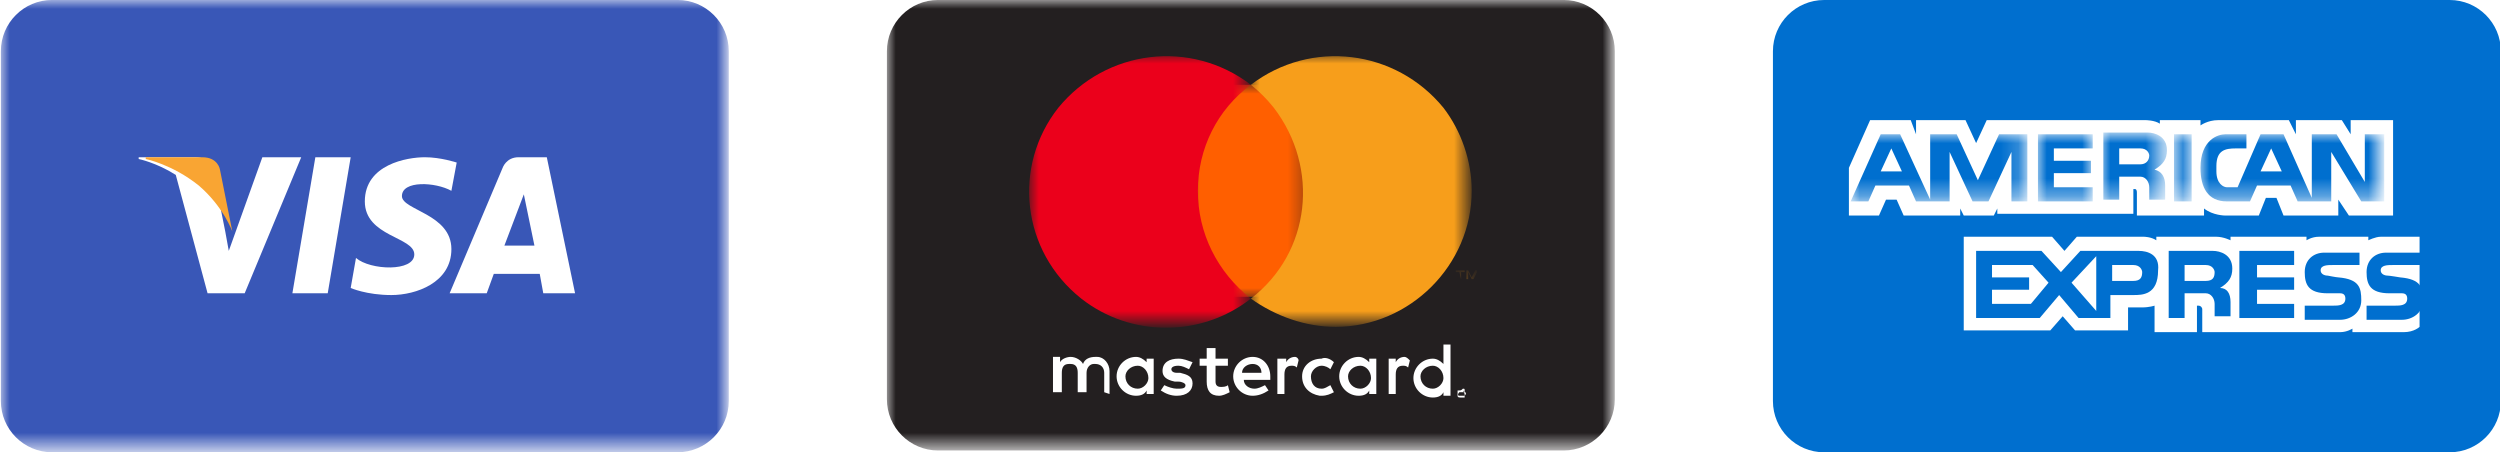 <?xml version="1.0" encoding="utf-8"?>
<!-- Generator: Adobe Illustrator 27.0.0, SVG Export Plug-In . SVG Version: 6.00 Build 0)  -->
<svg version="1.1" id="Layer_1" xmlns="http://www.w3.org/2000/svg" xmlns:xlink="http://www.w3.org/1999/xlink" x="0px" y="0px"
	 viewBox="0 0 141.5 25.6" style="enable-background:new 0 0 141.5 25.6;" xml:space="preserve">
<style type="text/css">
	.st0{filter:url(#Adobe_OpacityMaskFilter);}
	.st1{fill-rule:evenodd;clip-rule:evenodd;fill:#FFFFFF;}
	.st2{mask:url(#mask-4_00000049195489185841604520000005794309952547686546_);fill-rule:evenodd;clip-rule:evenodd;fill:#3957B7;}
	.st3{fill-rule:evenodd;clip-rule:evenodd;fill:#F9A533;}
	.st4{filter:url(#Adobe_OpacityMaskFilter_00000046310678516673253130000004523552931767226010_);}
	.st5{mask:url(#mask-6_00000146464465922308125200000018194517083805249962_);fill-rule:evenodd;clip-rule:evenodd;fill:#231F20;}
	.st6{filter:url(#Adobe_OpacityMaskFilter_00000036939505110489188960000018033597941490869409_);}
	.st7{mask:url(#mask-8_00000183228568247122789010000013382469969653260980_);fill-rule:evenodd;clip-rule:evenodd;fill:#FF5F00;}
	.st8{filter:url(#Adobe_OpacityMaskFilter_00000047779074992468613640000004668213769112874910_);}
	.st9{mask:url(#mask-8_00000045587184835812577780000001364333920225481861_);fill-rule:evenodd;clip-rule:evenodd;fill:#EB001B;}
	.st10{filter:url(#Adobe_OpacityMaskFilter_00000033362392459126290930000017489429432662842755_);}
	.st11{mask:url(#mask-8_00000026873358620232708120000010395454629386919599_);fill-rule:evenodd;clip-rule:evenodd;fill:#F79E1B;}
	.st12{filter:url(#Adobe_OpacityMaskFilter_00000044138489657668171290000014001707533294228907_);}
	.st13{mask:url(#mask-8_00000157309367743664332840000005436745488335793576_);fill-rule:evenodd;clip-rule:evenodd;fill:#F79E1B;}
	.st14{fill-rule:evenodd;clip-rule:evenodd;fill:#006FCF;}
	.st15{filter:url(#Adobe_OpacityMaskFilter_00000106135055941858747730000002200558861957509040_);}
	.st16{mask:url(#mask-10_00000106865357359759086480000014180138872118738336_);fill-rule:evenodd;clip-rule:evenodd;fill:#006FCF;}
	.st17{filter:url(#Adobe_OpacityMaskFilter_00000040570298060361248180000012956164264793851021_);}
	.st18{mask:url(#mask-10_00000011014008774400621600000015985792974301986490_);fill-rule:evenodd;clip-rule:evenodd;fill:#006FCF;}
	.st19{filter:url(#Adobe_OpacityMaskFilter_00000026857424890327628520000012347383166035997362_);}
	.st20{mask:url(#mask-10_00000146492331537674033790000004201332444428942766_);fill-rule:evenodd;clip-rule:evenodd;fill:#006FCF;}
	.st21{filter:url(#Adobe_OpacityMaskFilter_00000054244126630911282890000010904980808919499705_);}
	.st22{mask:url(#mask-10_00000035514875912246763630000009739304942495375531_);fill-rule:evenodd;clip-rule:evenodd;fill:#006FCF;}
	.st23{filter:url(#Adobe_OpacityMaskFilter_00000025411628185511542890000012645083597951707561_);}
	.st24{mask:url(#mask-10_00000167367181740043202110000007360805161753252761_);fill-rule:evenodd;clip-rule:evenodd;fill:#006FCF;}
</style>
<g id="DESIGN-1440">
	<g id="ISHIW" transform="translate(-173, -464)">
		<g id="HEADER-DATA" transform="translate(107, 160)">
			<g id="OPTION" transform="translate(0, 146)">
				<g id="OPTION-BUY" transform="translate(49, 50)">
					<g id="Payment-methods" transform="translate(17, 108)">
						<g id="Group-14" transform="translate(50.149, 0)">
							<g id="Group-3_00000085962229823776210880000003413392036176384432_" transform="translate(0, 0.698)">
								<g id="Clip-2_00000033332326340162684140000008723185304543744133_">
								</g>
								<defs>
									<filter id="Adobe_OpacityMaskFilter" filterUnits="userSpaceOnUse" x="-50.1" y="-0.7" width="41.2" height="25.6">
										<feColorMatrix  type="matrix" values="1 0 0 0 0  0 1 0 0 0  0 0 1 0 0  0 0 0 1 0"/>
									</filter>
								</defs>
								
									<mask maskUnits="userSpaceOnUse" x="-50.1" y="-0.7" width="41.2" height="25.6" id="mask-4_00000049195489185841604520000005794309952547686546_">
									<g class="st0">
										<polygon id="path-3_00000021800063586703695830000016454455400964800680_" class="st1" points="-50.1,-0.7 -8.9,-0.7 
											-8.9,24.9 -50.1,24.9 										"/>
									</g>
								</mask>
								<path id="Fill-1_00000024698115618481444550000005954500562940767918_" class="st2" d="M-8.9,22c0,1.6-1.3,2.9-2.9,2.9
									h-35.4c-1.6,0-2.9-1.3-2.9-2.9V2.2c0-1.6,1.3-2.9,2.9-2.9h35.4c1.6,0,2.9,1.3,2.9,2.9V22z"/>
							</g>
							<polygon id="Fill-4_00000126317076045638558940000017185290755704780969_" class="st1" points="-31.6,16.6 -33.6,16.6 
								-32.3,8.9 -30.3,8.9 							"/>
							<path id="Fill-6_00000164494566894666626420000006479383410242802818_" class="st1" d="M-35.3,8.9l-1.9,5.3l-0.2-1.1v0
								l-0.7-3.5c0,0-0.1-0.7-1-0.7h-3.2l0,0.1c0,0,1,0.2,2.1,0.9l1.8,6.7h2.1l3.2-7.7H-35.3z"/>
							<path id="Fill-8_00000023279638756009462580000005319322850467309229_" class="st1" d="M-21.6,13.9l1.1-2.9l0.6,2.9H-21.6z
								 M-19.4,16.6h1.8l-1.6-7.7h-1.6c-0.7,0-0.9,0.6-0.9,0.6l-3,7.1h2.1l0.4-1.1h2.6L-19.4,16.6z"/>
							<path id="Fill-10_00000023262995746215793580000010742616065751868074_" class="st1" d="M-24.6,10.8l0.3-1.6
								c0,0-0.9-0.3-1.8-0.3c-1,0-3.4,0.4-3.4,2.5c0,2,2.8,2,2.8,3c0,1-2.5,0.9-3.3,0.2l-0.3,1.7c0,0,0.9,0.4,2.3,0.4
								c1.4,0,3.4-0.7,3.4-2.6c0-2-2.8-2.2-2.8-3C-27.4,10.2-25.5,10.3-24.6,10.8"/>
							<path id="Fill-12_00000181072726882161705650000004971040100908766099_" class="st3" d="M-37,13.1l-0.7-3.5
								c0,0-0.1-0.7-1-0.7h-3.2l0,0.1c0,0,1.5,0.3,3,1.5C-37.5,11.7-37,13.1-37,13.1"/>
						</g>
						<g id="Group-11" transform="translate(100.299, 0)">
							<g id="Group-3_00000127755245827881844150000012188972144772165034_" transform="translate(0, 0.698)">
								<g id="Clip-2_00000178164854710875801130000005920479886197572536_">
								</g>
								<defs>
									
										<filter id="Adobe_OpacityMaskFilter_00000151528964398407755440000012042017386401636022_" filterUnits="userSpaceOnUse" x="-50.1" y="-0.7" width="41.2" height="25.6">
										<feColorMatrix  type="matrix" values="1 0 0 0 0  0 1 0 0 0  0 0 1 0 0  0 0 0 1 0"/>
									</filter>
								</defs>
								
									<mask maskUnits="userSpaceOnUse" x="-50.1" y="-0.7" width="41.2" height="25.6" id="mask-6_00000146464465922308125200000018194517083805249962_">
									<g style="filter:url(#Adobe_OpacityMaskFilter_00000151528964398407755440000012042017386401636022_);">
										<polygon id="path-5_00000104675760274803629770000004264985960040888711_" class="st1" points="-50.1,-0.7 -8.9,-0.7 
											-8.9,24.9 -50.1,24.9 										"/>
									</g>
								</mask>
								<path id="Fill-1_00000149353458089208266040000000831853545179871635_" class="st5" d="M-8.9,21.9c0,1.6-1.3,2.9-2.9,2.9
									h-35.4c-1.6,0-2.9-1.3-2.9-2.9V2.2c0-1.6,1.3-2.9,2.9-2.9h35.4c1.6,0,2.9,1.3,2.9,2.9V21.9z"/>
							</g>
							<path id="Fill-4_00000005986213443222136370000008849956361628293266_" class="st1" d="M-36.6,21.3c0-0.3,0.3-0.6,0.7-0.6
								c0.3,0,0.6,0.3,0.6,0.7c0,0.3-0.3,0.6-0.6,0.6C-36.3,22-36.6,21.7-36.6,21.3C-36.6,21.3-36.6,21.3-36.6,21.3L-36.6,21.3z
								 M-35,21.3v-1h-0.4v0.2c-0.2-0.2-0.4-0.3-0.6-0.3c-0.6,0-1.1,0.5-1.1,1.1s0.5,1.1,1.1,1.1c0.3,0,0.5-0.1,0.6-0.3v0.2h0.4
								V21.3z M-19.9,21.3c0-0.3,0.3-0.6,0.7-0.6c0.3,0,0.6,0.3,0.6,0.7c0,0.3-0.3,0.6-0.6,0.6C-19.6,22-19.9,21.7-19.9,21.3
								C-19.9,21.3-19.9,21.3-19.9,21.3z M-17.5,22.2L-17.5,22.2L-17.5,22.2C-17.5,22.2-17.5,22.2-17.5,22.2
								C-17.4,22.2-17.4,22.2-17.5,22.2C-17.4,22.2-17.4,22.2-17.5,22.2C-17.5,22.2-17.5,22.2-17.5,22.2L-17.5,22.2z M-17.5,22.1
								C-17.5,22.1-17.4,22.1-17.5,22.1C-17.4,22.2-17.4,22.2-17.5,22.1c0.1,0.1,0.1,0.1,0.1,0.1c0,0,0,0,0,0l0.1,0.1h0l-0.1-0.1h0
								v0.1h0L-17.5,22.1L-17.5,22.1z M-17.5,22.4C-17.5,22.4-17.4,22.4-17.5,22.4c0.1,0,0.1,0,0.1,0c0.1-0.1,0.1-0.2,0-0.2
								c0,0,0,0,0,0c0,0,0,0-0.1,0s0,0-0.1,0c0,0,0,0-0.1,0c-0.1,0.1-0.1,0.2,0,0.2C-17.6,22.4-17.6,22.4-17.5,22.4
								C-17.5,22.4-17.5,22.4-17.5,22.4L-17.5,22.4z M-17.5,22C-17.5,22-17.4,22-17.5,22c0.1,0,0.1,0,0.1,0.1c0,0,0,0,0,0.1
								c0,0.1,0,0.1,0,0.2c0,0,0,0,0,0.1c0,0,0,0-0.1,0c0,0-0.1,0-0.1,0c-0.1,0-0.2,0-0.2-0.1c0-0.1,0-0.1,0-0.2c0,0,0,0,0-0.1
								C-17.6,22.1-17.6,22.1-17.5,22C-17.5,22-17.5,22-17.5,22L-17.5,22z M-18.2,21.3v-1.8h-0.4v1.1c-0.2-0.2-0.4-0.3-0.6-0.3
								c-0.6,0-1.1,0.5-1.1,1.1s0.5,1.1,1.1,1.1c0.3,0,0.5-0.1,0.6-0.3v0.2h0.4V21.3z M-29.4,20.6c0.3,0,0.5,0.2,0.5,0.5H-30
								C-30,20.8-29.7,20.6-29.4,20.6L-29.4,20.6z M-29.4,20.2c-0.6,0-1.1,0.5-1.1,1.1c0,0.6,0.5,1.1,1.1,1.1c0.3,0,0.6-0.1,0.9-0.3
								l-0.2-0.3c-0.2,0.1-0.4,0.2-0.6,0.2c-0.3,0-0.6-0.2-0.6-0.5h1.5v-0.2C-28.4,20.7-28.8,20.2-29.4,20.2L-29.4,20.2z M-24,21.3
								c0-0.3,0.3-0.6,0.7-0.6c0.3,0,0.6,0.3,0.6,0.7c0,0.3-0.3,0.6-0.6,0.6C-23.7,22-24,21.7-24,21.3C-24,21.3-24,21.3-24,21.3z
								 M-22.4,21.3v-1h-0.4v0.2c-0.2-0.2-0.4-0.3-0.6-0.3c-0.6,0-1.1,0.5-1.1,1.1s0.5,1.1,1.1,1.1c0.3,0,0.5-0.1,0.6-0.3v0.2h0.4
								V21.3z M-26.6,21.3c0,0.6,0.4,1,1,1.1c0,0,0.1,0,0.1,0c0.3,0,0.5-0.1,0.7-0.2l-0.2-0.4c-0.2,0.1-0.3,0.2-0.5,0.2
								c-0.4,0-0.6-0.3-0.6-0.7c0-0.3,0.3-0.6,0.6-0.6c0.2,0,0.4,0.1,0.5,0.2l0.2-0.4c-0.2-0.2-0.5-0.3-0.7-0.2
								c-0.6,0-1.1,0.4-1.1,1C-26.6,21.2-26.6,21.3-26.6,21.3L-26.6,21.3z M-20.8,20.2c-0.2,0-0.4,0.1-0.5,0.3v-0.2h-0.4v2h0.4v-1.1
								c0-0.3,0.1-0.5,0.4-0.5c0.1,0,0.2,0,0.3,0.1l0.1-0.4C-20.6,20.3-20.7,20.2-20.8,20.2L-20.8,20.2z M-32.8,20.5
								c-0.3-0.1-0.5-0.2-0.8-0.2c-0.5,0-0.9,0.2-0.9,0.7c0,0.3,0.2,0.5,0.7,0.6l0.2,0c0.2,0,0.4,0.1,0.4,0.2c0,0.2-0.2,0.2-0.5,0.2
								c-0.2,0-0.5-0.1-0.7-0.2l-0.2,0.3c0.3,0.2,0.6,0.3,0.9,0.3c0.6,0,0.9-0.3,0.9-0.7c0-0.4-0.3-0.5-0.7-0.6l-0.2,0
								c-0.2,0-0.3-0.1-0.3-0.2s0.1-0.2,0.4-0.2c0.2,0,0.4,0.1,0.6,0.2L-32.8,20.5z M-27,20.2c-0.2,0-0.4,0.1-0.5,0.3v-0.2H-28v2
								h0.4v-1.1c0-0.3,0.1-0.5,0.4-0.5c0.1,0,0.2,0,0.3,0.1l0.1-0.4C-26.8,20.3-26.9,20.2-27,20.2L-27,20.2z M-30.8,20.3h-0.7v-0.6
								H-32v0.6h-0.4v0.4h0.4v0.9c0,0.5,0.2,0.8,0.7,0.8c0.2,0,0.4-0.1,0.6-0.2l-0.1-0.4c-0.1,0.1-0.3,0.1-0.4,0.1
								c-0.2,0-0.3-0.1-0.3-0.3v-0.9h0.7L-30.8,20.3z M-37.5,22.3V21c0-0.4-0.3-0.8-0.7-0.8c0,0-0.1,0-0.1,0c-0.3,0-0.6,0.1-0.7,0.4
								c-0.1-0.2-0.4-0.4-0.7-0.4c-0.2,0-0.5,0.1-0.6,0.3v-0.3h-0.4v2h0.5v-1.1c0-0.3,0.1-0.5,0.4-0.5c0,0,0.1,0,0.1,0
								c0.3,0,0.4,0.2,0.4,0.5v1.1h0.5v-1.1c0-0.3,0.2-0.5,0.4-0.5c0,0,0.1,0,0.1,0c0.3,0,0.5,0.2,0.5,0.5v1.1L-37.5,22.3z"/>
							<g id="Clip-7">
							</g>
							<defs>
								
									<filter id="Adobe_OpacityMaskFilter_00000181776999097117141460000005277380989453271215_" filterUnits="userSpaceOnUse" x="-32.9" y="4.8" width="6.8" height="12.1">
									<feColorMatrix  type="matrix" values="1 0 0 0 0  0 1 0 0 0  0 0 1 0 0  0 0 0 1 0"/>
								</filter>
							</defs>
							
								<mask maskUnits="userSpaceOnUse" x="-32.9" y="4.8" width="6.8" height="12.1" id="mask-8_00000183228568247122789010000013382469969653260980_">
								<g style="filter:url(#Adobe_OpacityMaskFilter_00000181776999097117141460000005277380989453271215_);">
									<polygon id="path-7_00000044174446154692248860000008428915131182702264_" class="st1" points="-50.1,25.6 -8.9,25.6 
										-8.9,0 -50.1,0 									"/>
								</g>
							</mask>
							<polygon id="Fill-6_00000098194357809546138660000017210781172751647151_" class="st7" points="-32.9,16.8 -26.1,16.8 
								-26.1,4.8 -32.9,4.8 							"/>
							<defs>
								
									<filter id="Adobe_OpacityMaskFilter_00000124850034306261017270000017472501404666291592_" filterUnits="userSpaceOnUse" x="-42" y="3.1" width="12.5" height="15.3">
									<feColorMatrix  type="matrix" values="1 0 0 0 0  0 1 0 0 0  0 0 1 0 0  0 0 0 1 0"/>
								</filter>
							</defs>
							
								<mask maskUnits="userSpaceOnUse" x="-42" y="3.1" width="12.5" height="15.3" id="mask-8_00000045587184835812577780000001364333920225481861_">
								<g style="filter:url(#Adobe_OpacityMaskFilter_00000124850034306261017270000017472501404666291592_);">
									<polygon id="path-7_00000098937214151337898210000004953479645396518017_" class="st1" points="-50.1,25.6 -8.9,25.6 
										-8.9,0 -50.1,0 									"/>
								</g>
							</mask>
							<path id="Fill-8_00000042725046267045020490000011601043344929696409_" class="st9" d="M-32.5,10.8c0-2.4,1.1-4.6,3-6
								c-3.4-2.6-8.2-2-10.9,1.3c-2.6,3.3-2.1,8.1,1.3,10.8c2.8,2.2,6.8,2.2,9.6,0C-31.4,15.4-32.5,13.2-32.5,10.8"/>
							<defs>
								
									<filter id="Adobe_OpacityMaskFilter_00000076585722488175268090000000367915034467329717_" filterUnits="userSpaceOnUse" x="-29.5" y="3.1" width="12.5" height="15.3">
									<feColorMatrix  type="matrix" values="1 0 0 0 0  0 1 0 0 0  0 0 1 0 0  0 0 0 1 0"/>
								</filter>
							</defs>
							
								<mask maskUnits="userSpaceOnUse" x="-29.5" y="3.1" width="12.5" height="15.3" id="mask-8_00000026873358620232708120000010395454629386919599_">
								<g style="filter:url(#Adobe_OpacityMaskFilter_00000076585722488175268090000000367915034467329717_);">
									<polygon id="path-7_00000104665011507905289860000006121269135622157220_" class="st1" points="-50.1,25.6 -8.9,25.6 
										-8.9,0 -50.1,0 									"/>
								</g>
							</mask>
							<path id="Fill-9" class="st11" d="M-17,10.8c0,4.2-3.5,7.7-7.7,7.7c-1.7,0-3.4-0.6-4.8-1.6c3.4-2.6,3.9-7.4,1.3-10.8
								c-0.4-0.5-0.8-0.9-1.3-1.3c3.4-2.6,8.2-2,10.9,1.3C-17.6,7.4-17,9.1-17,10.8L-17,10.8z"/>
							<defs>
								
									<filter id="Adobe_OpacityMaskFilter_00000013892500304521253930000007872086726144137624_" filterUnits="userSpaceOnUse" x="-17.9" y="15.3" width="1.2" height="0.5">
									<feColorMatrix  type="matrix" values="1 0 0 0 0  0 1 0 0 0  0 0 1 0 0  0 0 0 1 0"/>
								</filter>
							</defs>
							
								<mask maskUnits="userSpaceOnUse" x="-17.9" y="15.3" width="1.2" height="0.5" id="mask-8_00000157309367743664332840000005436745488335793576_">
								<g style="filter:url(#Adobe_OpacityMaskFilter_00000013892500304521253930000007872086726144137624_);">
									<polygon id="path-7_00000034808557135536581980000005854776052923788732_" class="st1" points="-50.1,25.6 -8.9,25.6 
										-8.9,0 -50.1,0 									"/>
								</g>
							</mask>
							<path id="Fill-10_00000036937817303788579600000000982723576805048498_" class="st13" d="M-16.7,15.8v-0.5h-0.1l-0.2,0.4
								l-0.2-0.4h-0.1v0.5h0.1v-0.4l0.2,0.4h0.1l0.2-0.4L-16.7,15.8L-16.7,15.8z M-17.6,15.8v-0.4h0.2v-0.1h-0.5v0.1h0.2L-17.6,15.8
								L-17.6,15.8z"/>
						</g>
						<g id="Group-23" transform="translate(150.448, 0)">
							<path id="Fill-1_00000076597136632038118570000017240847234758938793_" class="st14" d="M-8.9,22.7c0,1.6-1.3,2.9-2.9,2.9
								h-35.4c-1.6,0-2.9-1.3-2.9-2.9V2.9c0-1.6,1.3-2.9,2.9-2.9h35.4c1.6,0,2.9,1.3,2.9,2.9V22.7z"/>
							<path id="Fill-3" class="st1" d="M-37.4,12.2v-0.4l-0.2,0.4h-1.7l-0.2-0.4v0.4h-3.2l-0.4-0.9h-0.6l-0.4,0.9h-1.7V9.5l1.2-2.7
								h2.3l0.3,0.8V6.8h2.8l0.6,1.3l0.6-1.3h9c0,0,0.5,0,0.8,0.2l0-0.2h2.3v0.3c0,0,0.4-0.3,1-0.3h4l0.4,0.8V6.8h2.6l0.5,0.8V6.8
								l2.4,0v5.4h-2.5l-0.6-0.9v0.9h-3.1l-0.4-1h-0.6l-0.4,1h-1.9c0,0-0.7,0-1.2-0.4v0.4h-3.8v-1.3c0-0.2-0.1-0.2-0.1-0.2h-0.1v1.4
								H-37.4z"/>
							<path id="Fill-5" class="st1" d="M-39.2,13.4h4.9l0.7,0.8l0.7-0.8h3.8c0,0,0.4,0,0.7,0.2v-0.2h3.4c0.4,0,0.8,0.2,0.8,0.2
								v-0.2h4.3v0.2c0,0,0.3-0.2,0.7-0.2h2.8v0.2c0,0,0.4-0.2,0.7-0.2h2.2v5.1c0,0-0.3,0.3-0.9,0.3h-2.9v-0.2c0,0-0.3,0.2-0.7,0.2
								h-7.8v-1.3c0-0.1-0.1-0.2-0.2-0.2h-0.1v1.5h-2.4v-1.5c0,0-0.3,0.1-0.7,0.1H-30v1.3h-3l-0.7-0.8l-0.7,0.8h-4.9V13.4z"/>
							<polygon id="Fill-7" class="st14" points="-23.7,14.2 -20.6,14.2 -20.6,15 -22.7,15 -22.7,15.7 -20.6,15.7 -20.6,16.4 
								-22.7,16.4 -22.7,17.2 -20.6,17.2 -20.6,18 -23.7,18 							"/>
							<path id="Fill-9_00000065756171591670429850000002647083995694558134_" class="st14" d="M-14.6,15.7c1.2,0.1,1.3,0.6,1.3,1.3
								c0,0.7-0.6,1.1-1.2,1.1h-2v-0.8h1.6c0.3,0,0.7,0,0.7-0.4c0-0.2-0.1-0.3-0.3-0.3c-0.1,0-0.6,0-0.7,0c-1.1,0-1.3-0.5-1.3-1.2
								c0-0.7,0.5-1.1,1.1-1.1h2V15H-15c-0.3,0-0.7,0-0.7,0.3c0,0.2,0.2,0.3,0.4,0.3C-15.2,15.6-14.6,15.7-14.6,15.7"/>
							<path id="Fill-11" class="st14" d="M-18.1,15.7c1.2,0.1,1.3,0.6,1.3,1.3c0,0.7-0.6,1.1-1.2,1.1h-2v-0.8h1.6
								c0.3,0,0.7,0,0.7-0.4c0-0.2-0.1-0.3-0.3-0.3c-0.1,0-0.6,0-0.7,0c-1.1,0-1.3-0.5-1.3-1.2c0-0.7,0.5-1.1,1.1-1.1h2V15h-1.5
								c-0.3,0-0.7,0-0.7,0.3c0,0.2,0.2,0.3,0.4,0.3C-18.7,15.6-18.2,15.7-18.1,15.7"/>
							<path id="Fill-13" class="st14" d="M-29.7,15.9h-1.2V15h1.2c0.4,0,0.5,0.3,0.5,0.4C-29.2,15.7-29.3,15.9-29.7,15.9z
								 M-31.8,17.6l-1.4-1.6l1.4-1.5V17.6z M-35.5,17.2h-2.2v-0.8h2.1v-0.7h-2.1V15l2.3,0l0.9,1L-35.5,17.2z M-29.4,14.2h-3.3
								l-1.1,1.2l-1.1-1.2h-3.7V18h3.6l1.1-1.3l1.1,1.3h1.8v-1.3h1.3c0.5,0,1.4,0,1.4-1.4C-28.2,14.4-28.9,14.2-29.4,14.2z"/>
							<path id="Fill-15" class="st14" d="M-25.6,15.9h-1.2V15h1.2c0.4,0,0.5,0.3,0.5,0.4C-25.1,15.7-25.2,15.9-25.6,15.9
								 M-24.8,16.3c0.5-0.3,0.7-0.6,0.7-1.1c0-0.8-0.7-1-1.1-1h-2.5V18h0.9v-1.4h1.2c0.3,0,0.5,0.3,0.5,0.6l0,0.7h0.9l0-0.8
								C-24.2,16.6-24.4,16.3-24.8,16.3"/>
							<g id="Clip-18">
							</g>
							<defs>
								
									<filter id="Adobe_OpacityMaskFilter_00000173843332645781647900000010307832793357982390_" filterUnits="userSpaceOnUse" x="-27.4" y="7.6" width="0.9" height="3.8">
									<feColorMatrix  type="matrix" values="1 0 0 0 0  0 1 0 0 0  0 0 1 0 0  0 0 0 1 0"/>
								</filter>
							</defs>
							
								<mask maskUnits="userSpaceOnUse" x="-27.4" y="7.6" width="0.9" height="3.8" id="mask-10_00000106865357359759086480000014180138872118738336_">
								<g style="filter:url(#Adobe_OpacityMaskFilter_00000173843332645781647900000010307832793357982390_);">
									<polygon id="path-9_00000092453951661873297980000005794610230262608526_" class="st1" points="-50.1,25.6 -8.9,25.6 
										-8.9,0 -50.1,0 									"/>
								</g>
							</mask>
							<polygon id="Fill-17" class="st16" points="-27.4,11.4 -26.4,11.4 -26.4,7.6 -27.4,7.6 							"/>
							<defs>
								
									<filter id="Adobe_OpacityMaskFilter_00000144300969524127677780000016339926562191194506_" filterUnits="userSpaceOnUse" x="-35.1" y="7.6" width="3.1" height="3.8">
									<feColorMatrix  type="matrix" values="1 0 0 0 0  0 1 0 0 0  0 0 1 0 0  0 0 0 1 0"/>
								</filter>
							</defs>
							
								<mask maskUnits="userSpaceOnUse" x="-35.1" y="7.6" width="3.1" height="3.8" id="mask-10_00000011014008774400621600000015985792974301986490_">
								<g style="filter:url(#Adobe_OpacityMaskFilter_00000144300969524127677780000016339926562191194506_);">
									<polygon id="path-9_00000132770575938424844340000010776295993008591495_" class="st1" points="-50.1,25.6 -8.9,25.6 
										-8.9,0 -50.1,0 									"/>
								</g>
							</mask>
							<polygon id="Fill-19" class="st18" points="-35.1,7.6 -32,7.6 -32,8.4 -34.2,8.4 -34.2,9.1 -32.1,9.1 -32.1,9.8 -34.2,9.8 
								-34.2,10.6 -32,10.6 -32,11.4 -35.1,11.4 							"/>
							<defs>
								
									<filter id="Adobe_OpacityMaskFilter_00000002346108532421218480000003090278342293120917_" filterUnits="userSpaceOnUse" x="-31.5" y="7.6" width="3.6" height="3.8">
									<feColorMatrix  type="matrix" values="1 0 0 0 0  0 1 0 0 0  0 0 1 0 0  0 0 0 1 0"/>
								</filter>
							</defs>
							
								<mask maskUnits="userSpaceOnUse" x="-31.5" y="7.6" width="3.6" height="3.8" id="mask-10_00000146492331537674033790000004201332444428942766_">
								<g style="filter:url(#Adobe_OpacityMaskFilter_00000002346108532421218480000003090278342293120917_);">
									<polygon id="path-9_00000029751159024537507200000012437033146441594525_" class="st1" points="-50.1,25.6 -8.9,25.6 
										-8.9,0 -50.1,0 									"/>
								</g>
							</mask>
							<path id="Fill-20" class="st20" d="M-29.3,9.3h-1.2V8.4h1.2c0.4,0,0.5,0.3,0.5,0.4C-28.8,9.1-29,9.3-29.3,9.3 M-28.5,9.6
								c0.5-0.3,0.7-0.6,0.7-1.1c0-0.8-0.7-1-1.1-1h-2.5v3.8h0.9V10h1.2c0.3,0,0.5,0.3,0.5,0.6l0,0.7h0.9l0-0.8
								C-27.9,10-28.1,9.7-28.5,9.6"/>
							<defs>
								
									<filter id="Adobe_OpacityMaskFilter_00000160153153808000754030000003989114459172705668_" filterUnits="userSpaceOnUse" x="-45.7" y="7.6" width="9.9" height="3.8">
									<feColorMatrix  type="matrix" values="1 0 0 0 0  0 1 0 0 0  0 0 1 0 0  0 0 0 1 0"/>
								</filter>
							</defs>
							
								<mask maskUnits="userSpaceOnUse" x="-45.7" y="7.6" width="9.9" height="3.8" id="mask-10_00000035514875912246763630000009739304942495375531_">
								<g style="filter:url(#Adobe_OpacityMaskFilter_00000160153153808000754030000003989114459172705668_);">
									<polygon id="path-9_00000080889342133062428120000009084679806358617219_" class="st1" points="-50.1,25.6 -8.9,25.6 
										-8.9,0 -50.1,0 									"/>
								</g>
							</mask>
							<path id="Fill-21" class="st22" d="M-44,9.7l0.6-1.3l0.6,1.3H-44z M-37.3,7.6l-1.2,2.6l-1.2-2.6h-1.5v3.7l-1.7-3.7H-44
								l-1.7,3.8h1l0.4-0.9h1.9l0.4,0.9h1.9V8.6l1.3,2.8h0.9l1.3-2.8v2.8h0.9V7.6H-37.3z"/>
							<defs>
								
									<filter id="Adobe_OpacityMaskFilter_00000081633879964714765100000010635927883028281791_" filterUnits="userSpaceOnUse" x="-25.9" y="7.6" width="10.3" height="3.8">
									<feColorMatrix  type="matrix" values="1 0 0 0 0  0 1 0 0 0  0 0 1 0 0  0 0 0 1 0"/>
								</filter>
							</defs>
							
								<mask maskUnits="userSpaceOnUse" x="-25.9" y="7.6" width="10.3" height="3.8" id="mask-10_00000167367181740043202110000007360805161753252761_">
								<g style="filter:url(#Adobe_OpacityMaskFilter_00000081633879964714765100000010635927883028281791_);">
									<polygon id="path-9_00000036241349765270456640000009952420874051594660_" class="st1" points="-50.1,25.6 -8.9,25.6 
										-8.9,0 -50.1,0 									"/>
								</g>
							</mask>
							<path id="Fill-22" class="st24" d="M-22.5,9.7l0.6-1.3l0.6,1.3H-22.5z M-16.6,7.6v2.7l-1.6-2.7h-1.4v3.6l-1.6-3.6h-1.3
								l-1.3,3c0,0-0.6,0-0.6,0c-0.2,0-0.6-0.2-0.6-0.9V9.4c0-0.9,0.5-1,1.1-1h0.6V7.6h-1.2c-0.4,0-1.4,0.3-1.4,1.9
								c0,1.1,0.4,1.9,1.5,1.9h1.3l0.4-0.9h1.9l0.4,0.9h1.9V8.6l1.7,2.8h1.3V7.6H-16.6z"/>
						</g>
					</g>
				</g>
			</g>
		</g>
	</g>
</g>
</svg>
